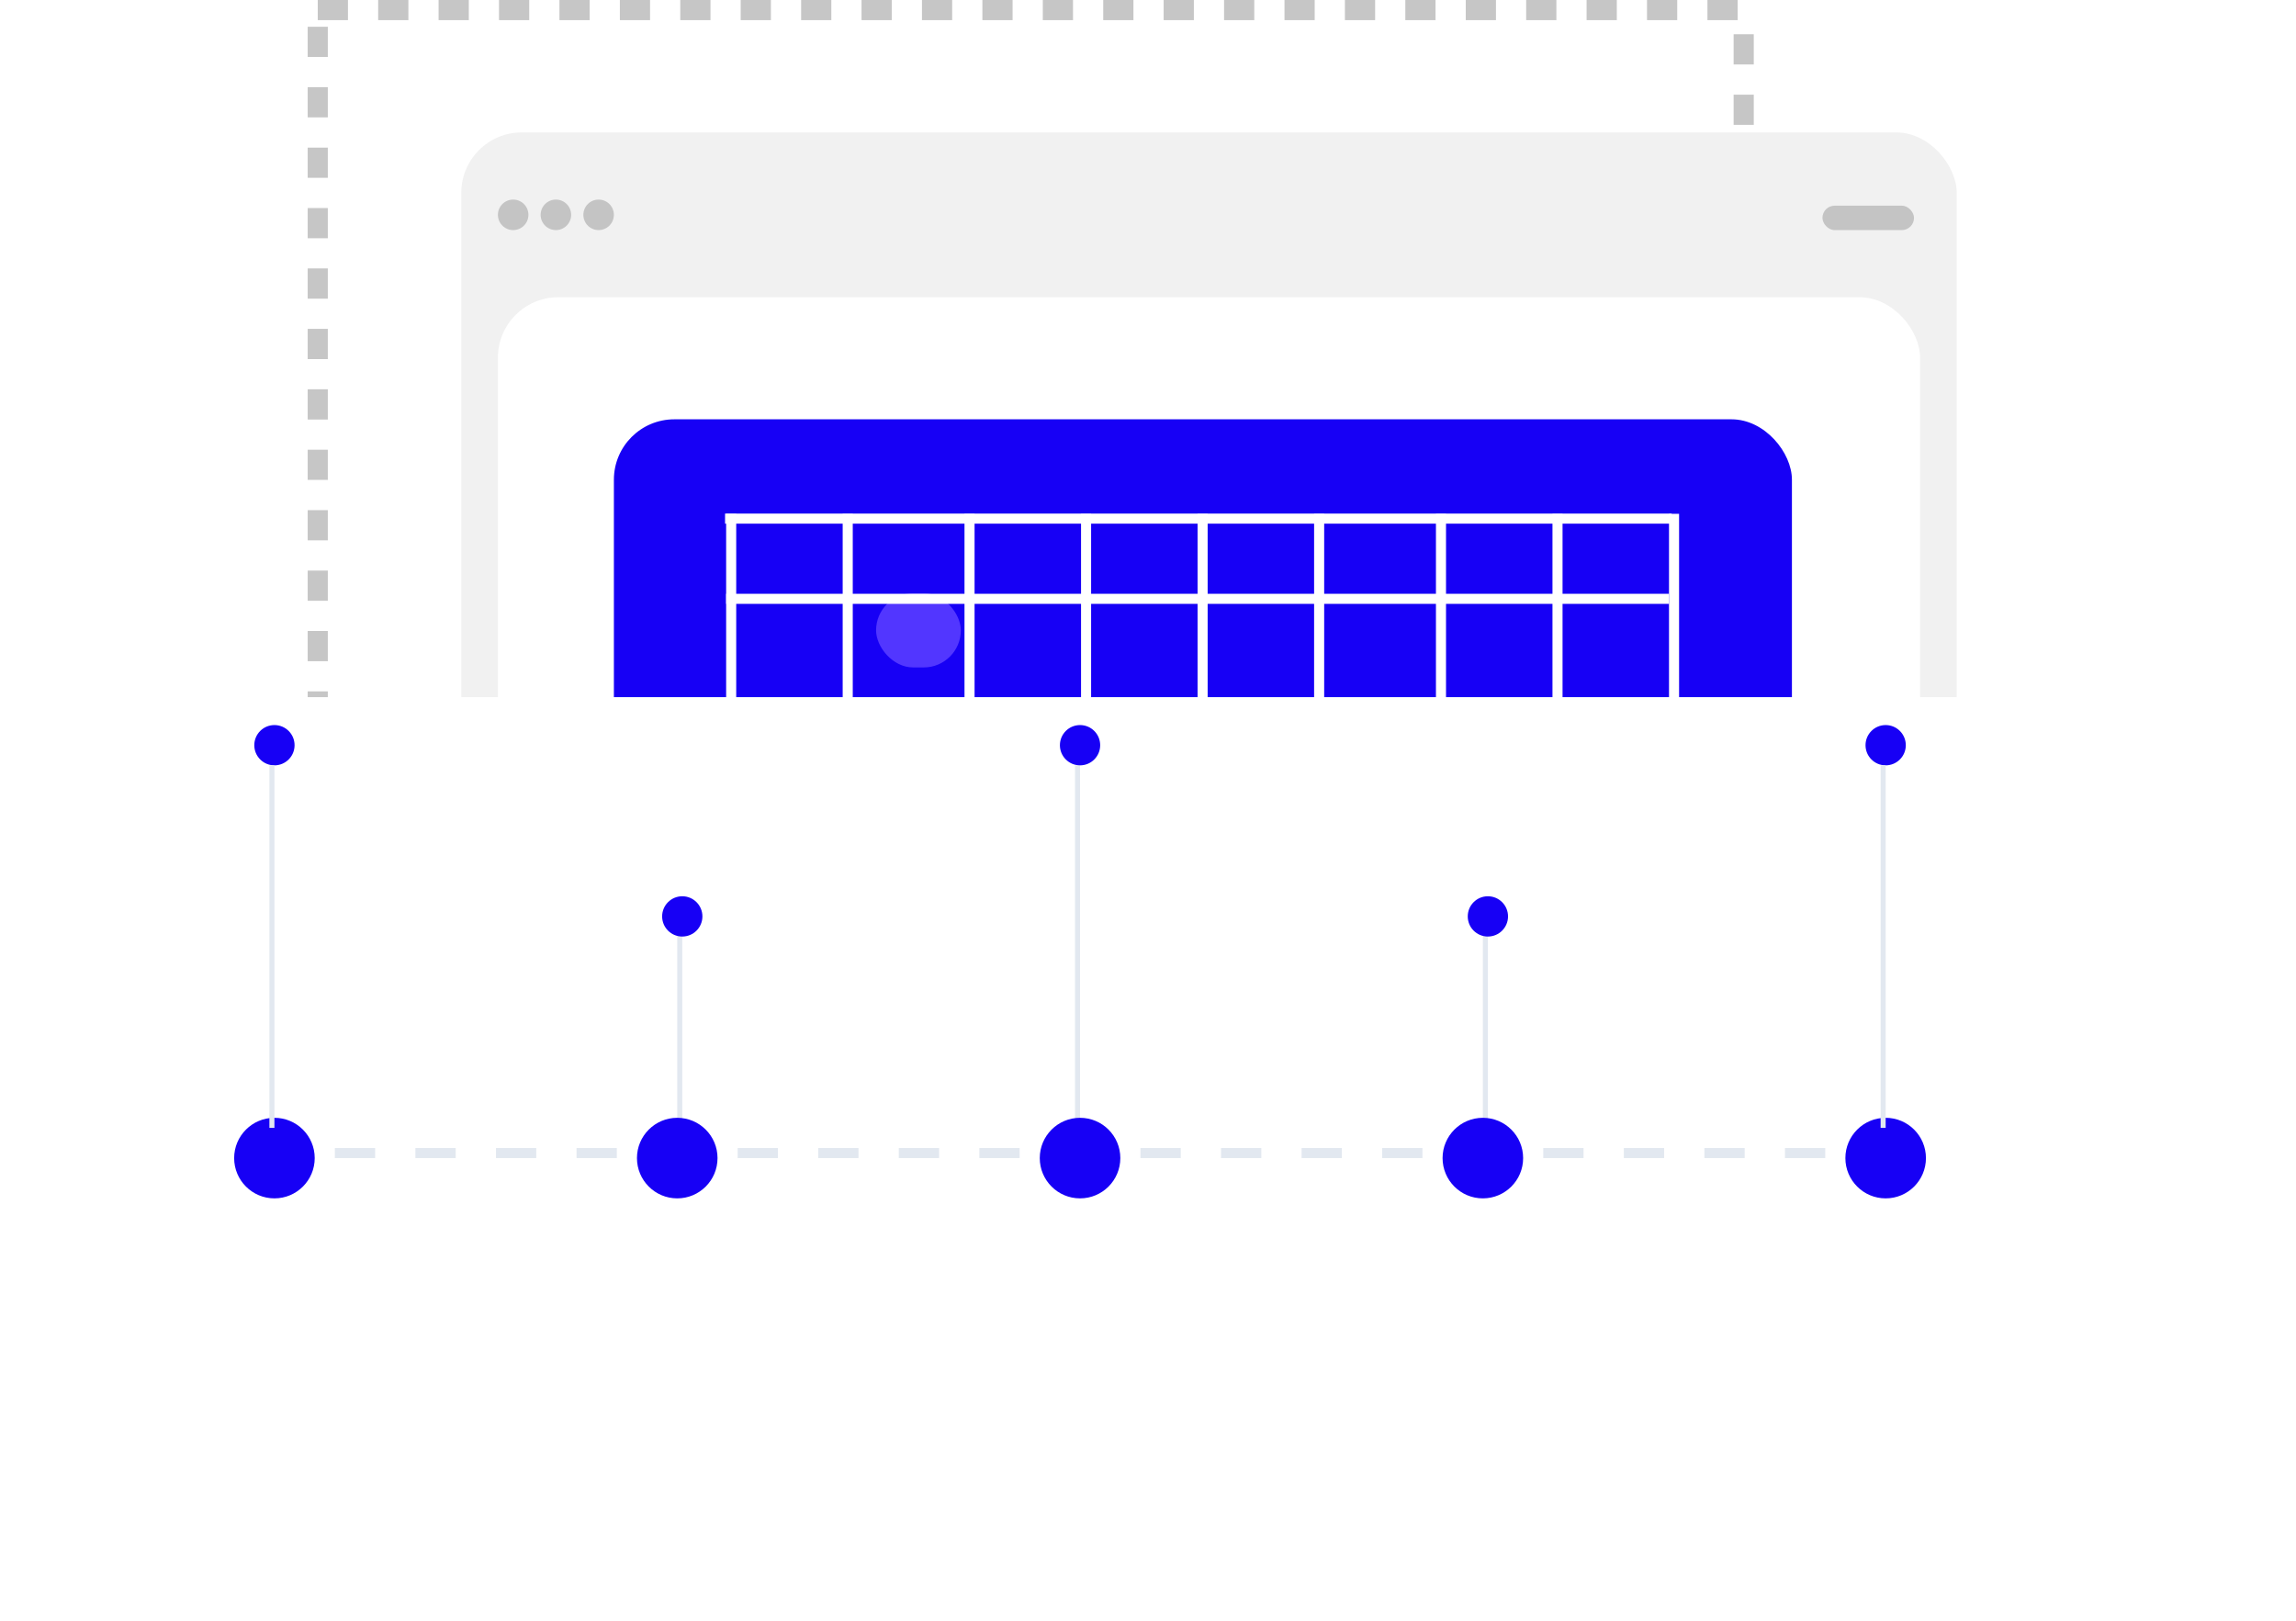 <svg width="228" height="161" viewBox="0 0 228 161" fill="none" xmlns="http://www.w3.org/2000/svg">
<rect x="31.554" y="1" width="141.601" height="103.728" stroke="#C6C6C6" stroke-width="2" stroke-linejoin="round" stroke-dasharray="3 3"/>
<rect x="45.808" y="13.15" width="148.502" height="112.134" rx="6" fill="#F1F1F1"/>
<rect x="49.443" y="29.516" width="141.229" height="93.344" rx="6" fill="white"/>
<rect x="60.961" y="41.638" width="116.983" height="67.887" rx="6" fill="#1700F5"/>
<rect x="180.975" y="20.424" width="9.092" height="2.425" rx="1.212" fill="#C4C4C4"/>
<ellipse cx="50.959" cy="21.333" rx="1.515" ry="1.515" fill="#C4C4C4"/>
<ellipse cx="55.202" cy="21.333" rx="1.515" ry="1.515" fill="#C4C4C4"/>
<ellipse cx="59.445" cy="21.333" rx="1.515" ry="1.515" fill="#C4C4C4"/>
<rect x="86.997" y="58.913" width="8.416" height="7.364" rx="3.682" fill="#5236FF"/>
<line x1="72.608" y1="51.023" x2="72.608" y2="102.046" stroke="white"/>
<line x1="96.278" y1="51.023" x2="96.278" y2="102.046" stroke="white"/>
<line x1="119.423" y1="51.023" x2="119.423" y2="102.046" stroke="white"/>
<line x1="143.094" y1="51.023" x2="143.094" y2="102.046" stroke="white"/>
<line x1="166.238" y1="51.023" x2="166.238" y2="102.046" stroke="white"/>
<line x1="72.108" y1="59.465" x2="165.738" y2="59.465" stroke="white"/>
<line x1="72.108" y1="82.084" x2="165.738" y2="82.084" stroke="white"/>
<line x1="84.181" y1="51.023" x2="84.181" y2="102.046" stroke="white"/>
<line x1="107.851" y1="51.023" x2="107.851" y2="102.046" stroke="white"/>
<line x1="130.995" y1="51.023" x2="130.995" y2="102.046" stroke="white"/>
<line x1="154.666" y1="51.023" x2="154.666" y2="102.046" stroke="white"/>
<line x1="72" y1="51.5" x2="166" y2="51.5" stroke="white"/>
<line x1="72.108" y1="93.656" x2="165.738" y2="93.656" stroke="white"/>
<g filter="url(#filter0_d_147_3096)">
<rect x="16.971" y="59.225" width="184.059" height="70.775" rx="4" fill="white"/>
</g>
<g clip-path="url(#clip0_147_3096)">
<path d="M33.252 114.5H185.252" stroke="#E2E8F0" stroke-dasharray="4 4"/>
<path d="M27.252 119C29.461 119 31.252 117.209 31.252 115C31.252 112.791 29.461 111 27.252 111C25.043 111 23.252 112.791 23.252 115C23.252 117.209 25.043 119 27.252 119Z" fill="#1700F5"/>
<path d="M27.252 76C28.357 76 29.252 75.105 29.252 74C29.252 72.895 28.357 72 27.252 72C26.147 72 25.252 72.895 25.252 74C25.252 75.105 26.147 76 27.252 76Z" fill="#1700F5"/>
<path d="M27.002 76V112" stroke="#E2E8F0" stroke-width="0.5"/>
<path d="M67.502 91V112" stroke="#E2E8F0" stroke-width="0.5"/>
<path d="M67.252 119C69.461 119 71.252 117.209 71.252 115C71.252 112.791 69.461 111 67.252 111C65.043 111 63.252 112.791 63.252 115C63.252 117.209 65.043 119 67.252 119Z" fill="#1700F5"/>
<path d="M67.752 93C68.856 93 69.752 92.105 69.752 91C69.752 89.895 68.856 89 67.752 89C66.647 89 65.752 89.895 65.752 91C65.752 92.105 66.647 93 67.752 93Z" fill="#1700F5"/>
<path d="M107.002 76V112" stroke="#E2E8F0" stroke-width="0.5"/>
<path d="M107.252 119C109.461 119 111.252 117.209 111.252 115C111.252 112.791 109.461 111 107.252 111C105.043 111 103.252 112.791 103.252 115C103.252 117.209 105.043 119 107.252 119Z" fill="#1700F5"/>
<path d="M107.252 76C108.357 76 109.252 75.105 109.252 74C109.252 72.895 108.357 72 107.252 72C106.147 72 105.252 72.895 105.252 74C105.252 75.105 106.147 76 107.252 76Z" fill="#1700F5"/>
<path d="M147.502 91V112" stroke="#E2E8F0" stroke-width="0.5"/>
<path d="M147.252 119C149.461 119 151.252 117.209 151.252 115C151.252 112.791 149.461 111 147.252 111C145.043 111 143.252 112.791 143.252 115C143.252 117.209 145.043 119 147.252 119Z" fill="#1700F5"/>
<path d="M147.752 93C148.857 93 149.752 92.105 149.752 91C149.752 89.895 148.857 89 147.752 89C146.647 89 145.752 89.895 145.752 91C145.752 92.105 146.647 93 147.752 93Z" fill="#1700F5"/>
<path d="M187.252 119C189.461 119 191.252 117.209 191.252 115C191.252 112.791 189.461 111 187.252 111C185.043 111 183.252 112.791 183.252 115C183.252 117.209 185.043 119 187.252 119Z" fill="#1700F5"/>
<path d="M187.252 76C188.357 76 189.252 75.105 189.252 74C189.252 72.895 188.357 72 187.252 72C186.147 72 185.252 72.895 185.252 74C185.252 75.105 186.147 76 187.252 76Z" fill="#1700F5"/>
<path d="M187.002 76V112" stroke="#E2E8F0" stroke-width="0.5"/>
</g>
<defs>
<filter id="filter0_d_147_3096" x="0.971" y="48.225" width="226.059" height="112.775" filterUnits="userSpaceOnUse" color-interpolation-filters="sRGB">
<feFlood flood-opacity="0" result="BackgroundImageFix"/>
<feColorMatrix in="SourceAlpha" type="matrix" values="0 0 0 0 0 0 0 0 0 0 0 0 0 0 0 0 0 0 127 0" result="hardAlpha"/>
<feOffset dx="5" dy="10"/>
<feGaussianBlur stdDeviation="10.5"/>
<feComposite in2="hardAlpha" operator="out"/>
<feColorMatrix type="matrix" values="0 0 0 0 0.7 0 0 0 0 0.7 0 0 0 0 0.7 0 0 0 0.25 0"/>
<feBlend mode="normal" in2="BackgroundImageFix" result="effect1_dropShadow_147_3096"/>
<feBlend mode="normal" in="SourceGraphic" in2="effect1_dropShadow_147_3096" result="shape"/>
</filter>
<clipPath id="clip0_147_3096">
<rect width="168" height="47" fill="white" transform="translate(23.252 72)"/>
</clipPath>
</defs>
</svg>
